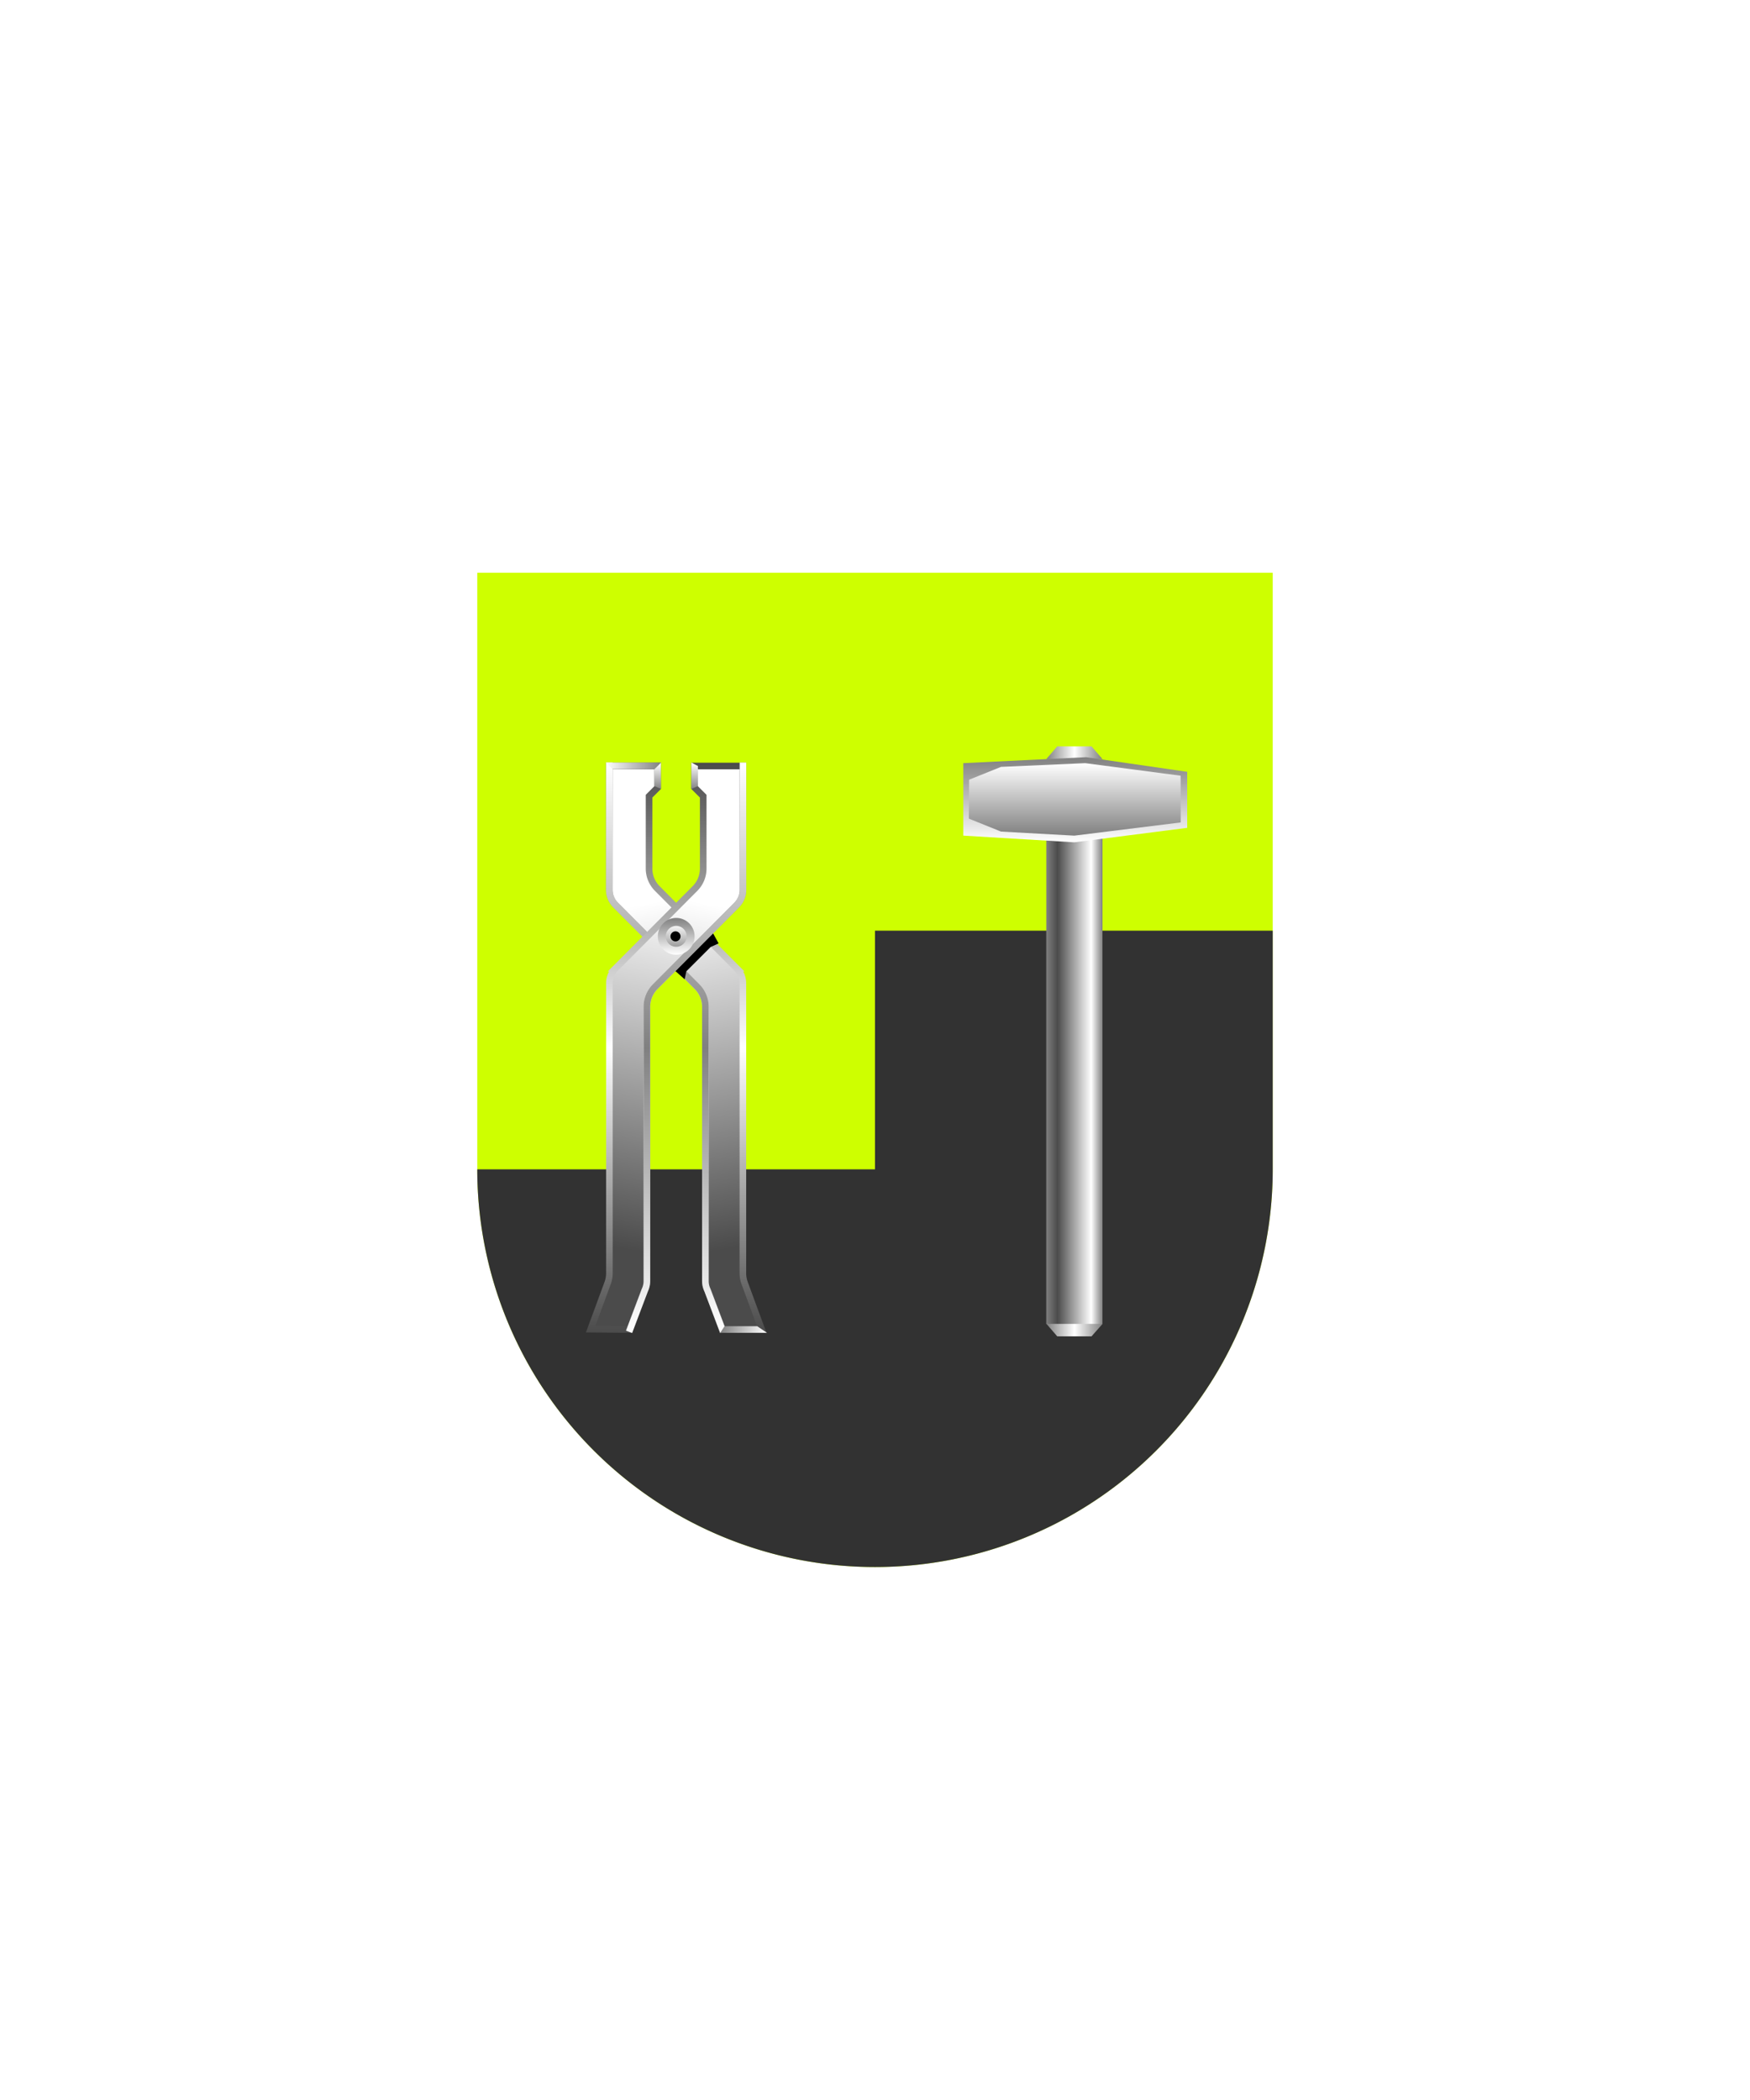<svg xmlns="http://www.w3.org/2000/svg" xmlns:xlink="http://www.w3.org/1999/xlink" viewBox="0 0 220 264"><path d="M60 72v75a50 50 0 0 0 50 50 50 50 0 0 0 50-50V72Z" fill="#ceff00"/><path d="M110 197a49.997 49.997 0 0 0 50-50v-30h-50v30H60a49.997 49.997 0 0 0 50 50Z" fill="#323232"/><defs><linearGradient gradientUnits="userSpaceOnUse" id="h35-a" x1="9.61" x2="19.45" y1="20.71" y2="73.46"><stop offset="0" stop-color="#fff"/><stop offset="1" stop-color="#4b4b4b"/></linearGradient><linearGradient gradientUnits="userSpaceOnUse" id="h35-b" x1="12.2" x2="12.2" y1="86.38" y2="0.03"><stop offset="0" stop-color="#4b4b4b"/><stop offset="0.5" stop-color="#fff"/><stop offset="1" stop-color="#4b4b4b"/></linearGradient><linearGradient gradientUnits="userSpaceOnUse" id="h35-c" x1="9.14" x2="9.14" y1="0.03" y2="86.41"><stop offset="0" stop-color="#fff"/><stop offset="0.5" stop-color="gray"/><stop offset="1" stop-color="#fff"/></linearGradient><linearGradient gradientTransform="matrix(1, 0, 0, -1, 0, 16470.41)" gradientUnits="userSpaceOnUse" id="h35-d" x1="7.87" x2="7.87" y1="16466.39" y2="16470.41"><stop offset="0" stop-color="gray"/><stop offset="1" stop-color="#fff"/></linearGradient><linearGradient gradientUnits="userSpaceOnUse" id="h35-e" x1="23.64" x2="23.64" y1="85.88" y2="85.88"><stop offset="0" stop-color="gray"/><stop offset="0.5" stop-color="#fff"/><stop offset="1" stop-color="gray"/></linearGradient><linearGradient id="h35-f" x1="17.33" x2="24.41" xlink:href="#h35-d" y1="16384.52" y2="16384.52"/><linearGradient id="h35-g" x1="8.38" x2="0" xlink:href="#h35-d" y1="16469.9" y2="16469.9"/><filter id="h35-h" name="shadow"><feDropShadow dx="0" dy="2" stdDeviation="0"/></filter><linearGradient id="h35-i" x1="131.53" x2="138.6" xlink:href="#h35-e" y1="130.95" y2="130.95"/><linearGradient gradientUnits="userSpaceOnUse" id="h35-j" x1="131.53" x2="138.6" y1="130.95" y2="130.95"><stop offset="0" stop-color="gray"/><stop offset="0.2" stop-color="#4b4b4b"/><stop offset="0.8" stop-color="#fff"/><stop offset="1" stop-color="gray"/></linearGradient><linearGradient gradientTransform="matrix(1, 0, 0, 1, 0, 0)" id="h35-k" x1="135.06" x2="135.06" xlink:href="#h35-d" y1="100.29" y2="100.3"/><linearGradient gradientTransform="matrix(1, 0, 0, 1, 0, 0)" id="h35-l" x1="135.17" x2="135.17" xlink:href="#h35-d" y1="95.19" y2="105.89"/><linearGradient gradientTransform="matrix(1, 0, 0, 1, 0, 0)" id="h35-m" x1="135.11" x2="135.11" xlink:href="#h35-d" y1="105.04" y2="95.95"/><linearGradient gradientTransform="matrix(1, 0, 0, -1, 0, 264)" gradientUnits="userSpaceOnUse" id="h35-n" x1="85" x2="85" y1="147.91" y2="144.09"><stop offset="0" stop-color="#fff"/><stop offset="1" stop-color="gray"/></linearGradient><linearGradient gradientTransform="matrix(1, 0, 0, 1, 0, 0)" id="h35-o" x1="85" x2="85" xlink:href="#h35-n" y1="120.02" y2="115.41"/><symbol id="h35-p" viewBox="0 0 24.41 86.41"><path d="M17.67,85.88l-2.28-6a3.16,3.16,0,0,1-.31-1.38V37a4.31,4.31,0,0,0-1.26-3.05L1.48,21.58a3.26,3.26,0,0,1-.95-2.29V.53H7.85V3.8L6.55,5.1v11a4.27,4.27,0,0,0,1.26,3l12,12.05a3.23,3.23,0,0,1,.95,2.29V77.35a4.44,4.44,0,0,0,.26,1.48l2.58,7Z" fill="url(#h35-a)" stroke="url(#h35-b)" stroke-miterlimit="10"/><path d="M17.78,86.23l-2.39-6.32a3.16,3.16,0,0,1-.31-1.38V37a4.31,4.31,0,0,0-1.26-3.05L1.48,21.58a3.26,3.26,0,0,1-.95-2.29V0" fill="none" stroke="url(#h35-c)" stroke-miterlimit="10"/><path d="M7.35.53l1-.53V4l-1-.43Z" fill="url(#h35-d)"/><path d="M23.64,85.88" fill="none" stroke="url(#h35-e)" stroke-miterlimit="10"/><path d="M22.93,85.38l1.48,1H17.33l.65-1Z" fill="url(#h35-f)"/><path d="M1,1,0,0H8.38l-1,1Z" fill="url(#h35-g)"/></symbol></defs><g filter="url(#h35-h)"><path d="M137.22,168h-4.31l-1.38-1.6L135,162l3.6,4.44Zm0-74.17h-4.31l-1.38,1.6h7.07Z" fill="url(#h35-i)"/><rect fill="url(#h35-j)" height="70.96" width="7.07" x="131.53" y="95.47"/><polygon fill="url(#h35-k)" points="135.06 100.29 135.06 100.3 135.06 100.29 135.06 100.29"/><polygon fill="url(#h35-l)" points="121.1 95.94 121.1 105.05 135.06 105.89 149.25 104.07 149.25 97.03 136.54 95.19 121.1 95.94"/><polygon fill="url(#h35-m)" points="121.83 98.02 121.8 102.91 125.84 104.54 135.06 105.05 148.43 103.39 148.42 97.52 136.43 95.94 125.84 96.41 121.83 98.02"/><use height="86.41" transform="translate(76.16 95.86) scale(0.83)" width="24.41" xlink:href="#h35-p"/><path d="M86.07,123.11l.21-1,3.06-3.06,1-.45-.76-1.38-5.11,4.47Z"/><use height="86.41" transform="matrix(-0.83, 0, 0, 0.83, 93.84, 95.86)" width="24.41" xlink:href="#h35-p"/><path d="M85,119.52a1.81,1.81,0,1,0-1.8-1.81A1.8,1.8,0,0,0,85,119.52Z" fill="url(#h35-n)" stroke="url(#h35-o)" stroke-miterlimit="10"/><path d="M85,118.34a.63.63,0,0,0,0-1.25.63.63,0,1,0,0,1.25Z"/></g></svg>